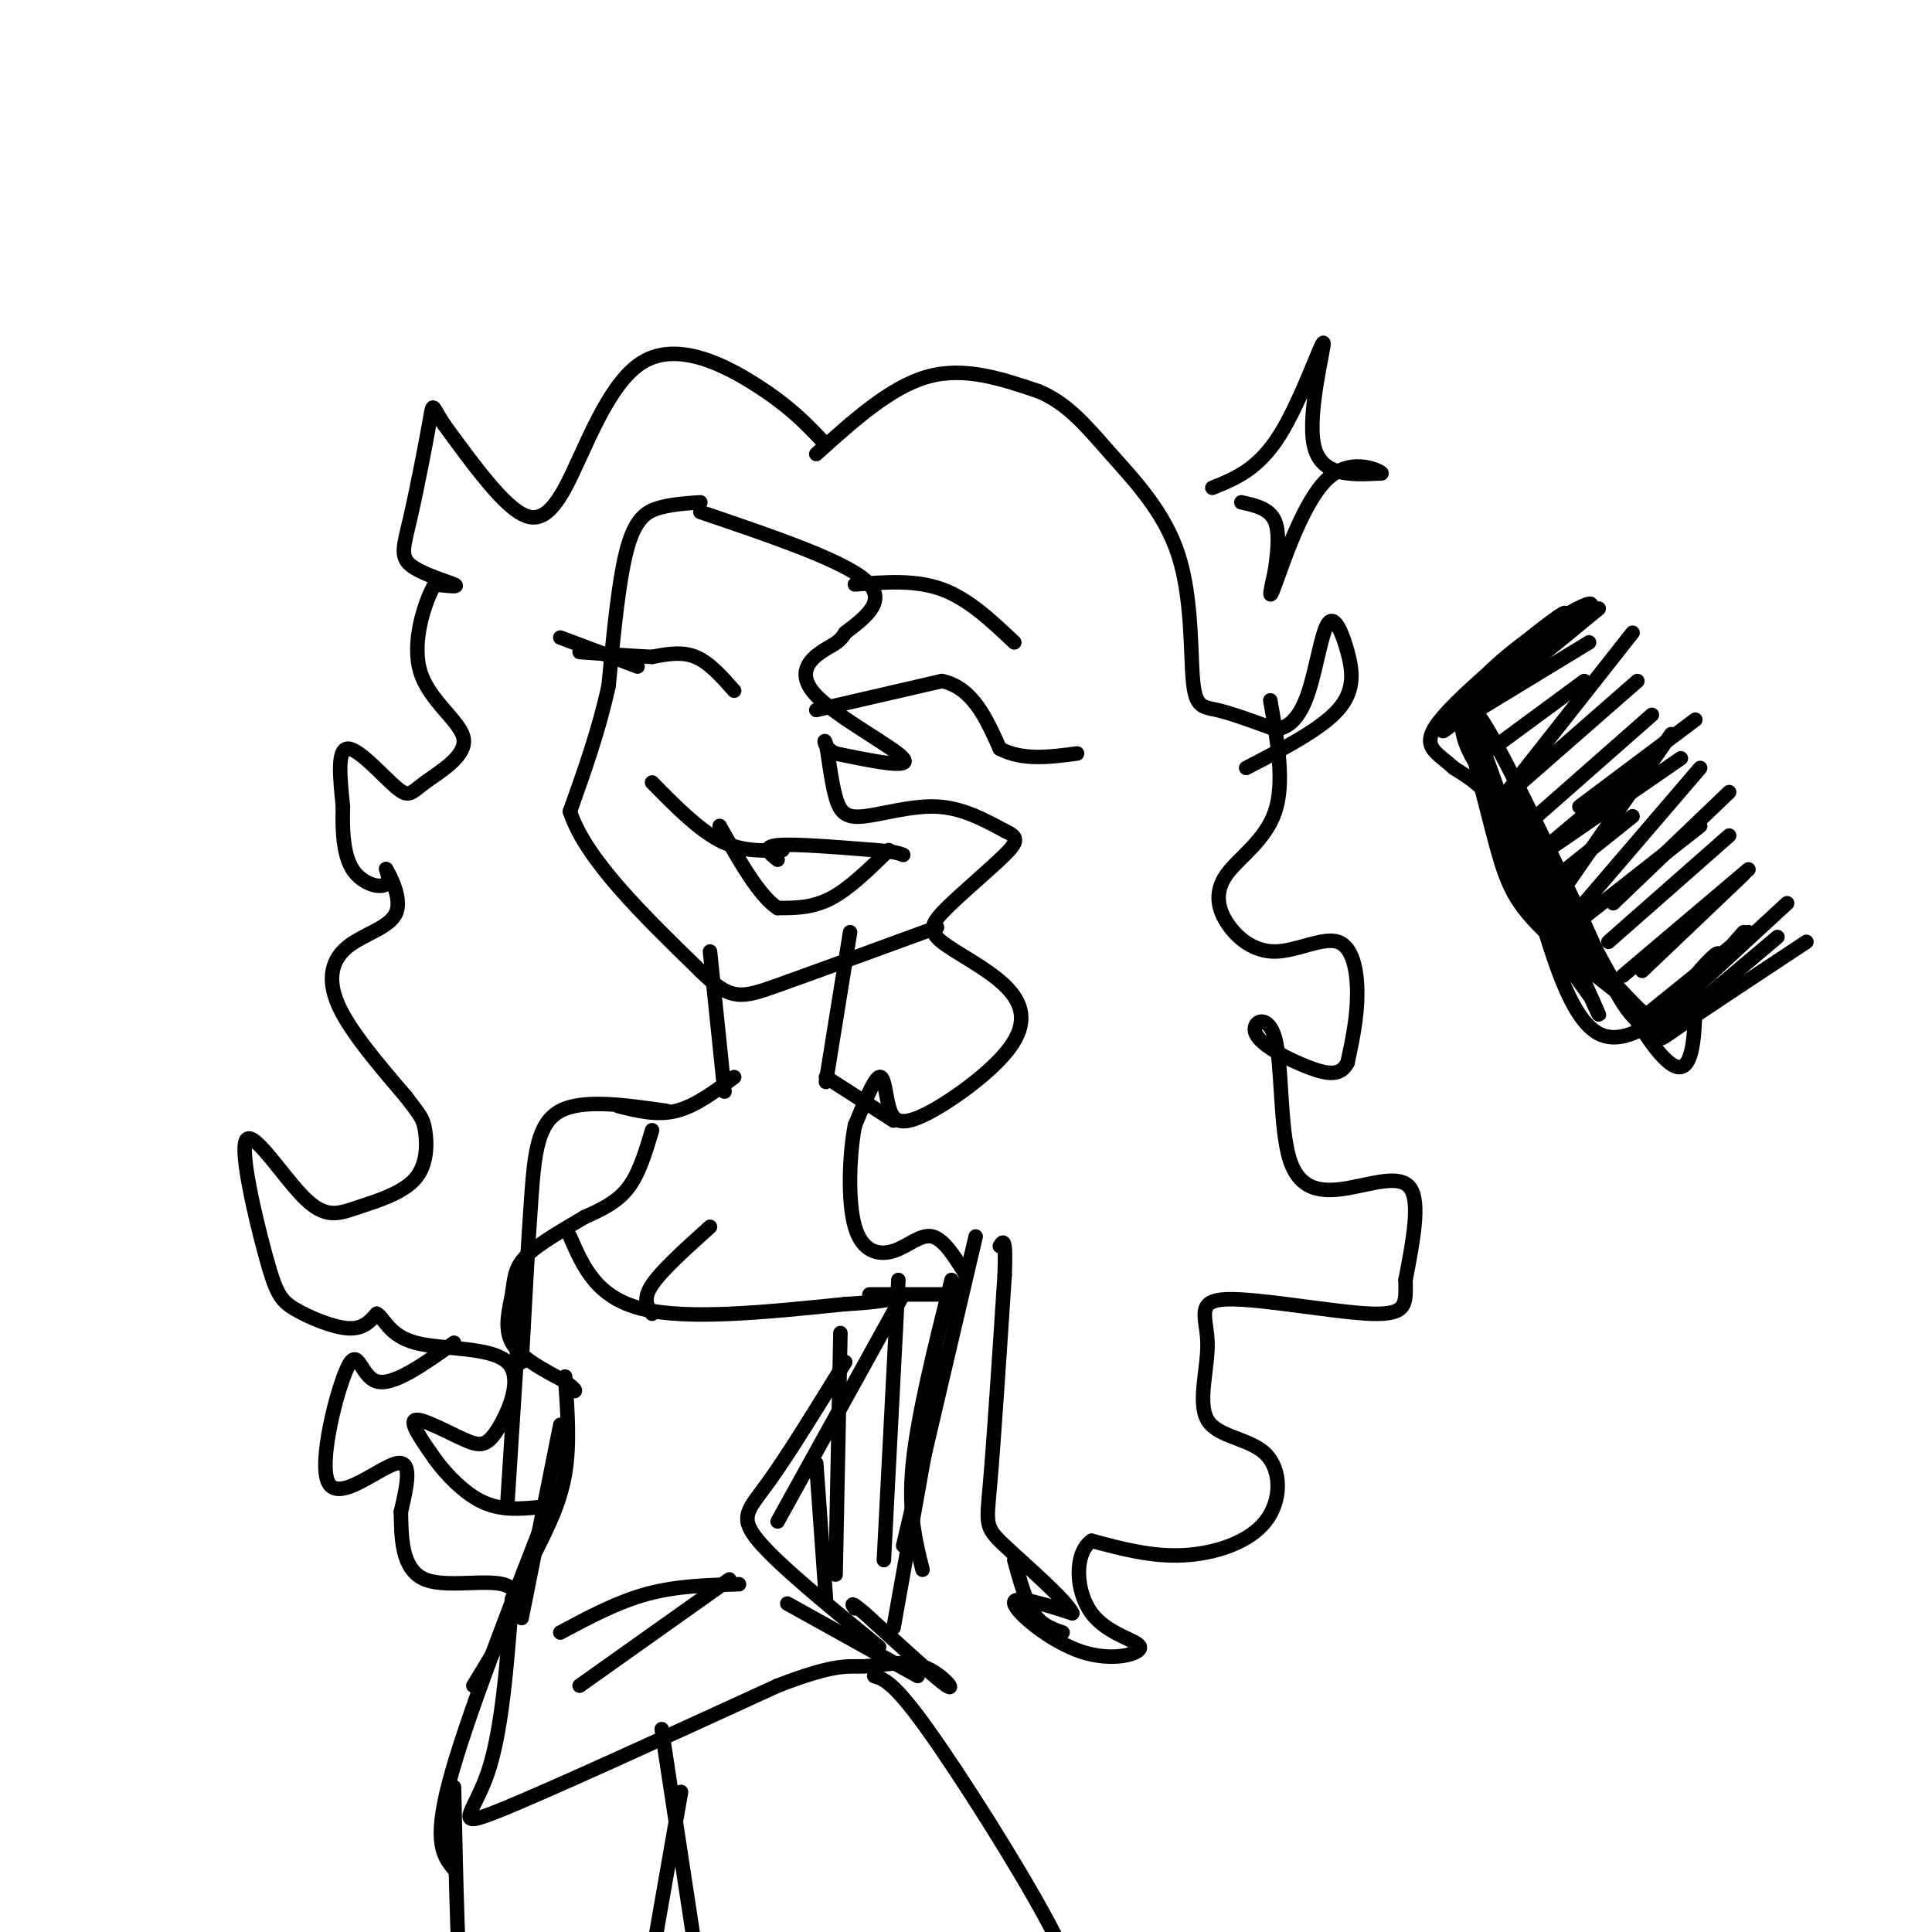 <svg viewBox='0 0 400 400' version='1.1' xmlns='http://www.w3.org/2000/svg' xmlns:xlink='http://www.w3.org/1999/xlink'><g fill='none' stroke='rgb(0,0,0)' stroke-width='3' stroke-linecap='round' stroke-linejoin='round'><path d='M170,91c-3.196,-3.354 -6.392,-6.708 -13,-11c-6.608,-4.292 -16.627,-9.522 -24,-5c-7.373,4.522 -12.100,18.794 -16,26c-3.900,7.206 -6.971,7.344 -11,4c-4.029,-3.344 -9.014,-10.172 -14,-17'/><path d='M92,88c-2.644,-3.925 -2.256,-5.237 -3,-1c-0.744,4.237 -2.622,14.022 -4,20c-1.378,5.978 -2.256,8.148 0,10c2.256,1.852 7.644,3.386 9,4c1.356,0.614 -1.322,0.307 -4,0'/><path d='M90,121c-1.960,3.357 -4.859,11.751 -3,18c1.859,6.249 8.476,10.354 9,14c0.524,3.646 -5.045,6.833 -8,9c-2.955,2.167 -3.296,3.314 -6,1c-2.704,-2.314 -7.773,-8.090 -10,-8c-2.227,0.090 -1.614,6.045 -1,12'/><path d='M71,167c-0.145,4.536 -0.009,9.878 2,13c2.009,3.122 5.891,4.026 7,3c1.109,-1.026 -0.554,-3.982 0,-3c0.554,0.982 3.324,5.902 2,9c-1.324,3.098 -6.741,4.372 -10,7c-3.259,2.628 -4.360,6.608 -2,12c2.360,5.392 8.180,12.196 14,19'/><path d='M84,227c3.031,4.003 3.608,4.512 4,7c0.392,2.488 0.597,6.955 -2,10c-2.597,3.045 -7.997,4.669 -12,6c-4.003,1.331 -6.609,2.370 -11,-2c-4.391,-4.370 -10.566,-14.149 -12,-12c-1.434,2.149 1.873,16.225 4,24c2.127,7.775 3.073,9.247 6,11c2.927,1.753 7.836,3.787 11,4c3.164,0.213 4.582,-1.393 6,-3'/><path d='M78,272c1.573,0.865 2.504,4.526 8,6c5.496,1.474 15.555,0.760 19,4c3.445,3.240 0.274,10.436 -2,14c-2.274,3.564 -3.651,3.498 -7,2c-3.349,-1.498 -8.671,-4.428 -10,-4c-1.329,0.428 1.336,4.214 4,8'/><path d='M90,302c2.311,3.200 6.089,7.200 10,9c3.911,1.800 7.956,1.400 12,1'/><path d='M145,104c-2.689,0.178 -5.378,0.356 -8,1c-2.622,0.644 -5.178,1.756 -7,8c-1.822,6.244 -2.911,17.622 -4,29'/><path d='M126,142c-2.000,9.167 -5.000,17.583 -8,26'/><path d='M118,168c3.167,9.833 15.083,21.417 27,33'/><path d='M145,201c6.289,6.333 8.511,5.667 16,3c7.489,-2.667 20.244,-7.333 33,-12'/><path d='M135,162c4.750,4.833 9.500,9.667 14,12c4.500,2.333 8.750,2.167 13,2'/><path d='M161,178c-1.667,-1.333 -3.333,-2.667 0,-3c3.333,-0.333 11.667,0.333 20,1'/><path d='M181,176c4.333,0.333 5.167,0.667 6,1'/><path d='M184,176c-4.083,4.000 -8.167,8.000 -12,10c-3.833,2.000 -7.417,2.000 -11,2'/><path d='M161,188c-3.833,-2.500 -7.917,-9.750 -12,-17'/><path d='M169,147c0.000,0.000 26.000,-6.000 26,-6'/><path d='M195,141c6.333,1.333 9.167,7.667 12,14'/><path d='M207,155c4.667,2.500 10.333,1.750 16,1'/><path d='M210,133c-4.750,-4.500 -9.500,-9.000 -15,-11c-5.500,-2.000 -11.750,-1.500 -18,-1'/><path d='M152,143c-2.583,-2.917 -5.167,-5.833 -8,-7c-2.833,-1.167 -5.917,-0.583 -9,0'/><path d='M135,136c-4.000,-0.167 -9.500,-0.583 -15,-1'/><path d='M132,138c0.000,0.000 -16.000,-6.000 -16,-6'/><path d='M169,94c7.667,-6.917 15.333,-13.833 23,-16c7.667,-2.167 15.333,0.417 23,3'/><path d='M215,81c6.144,2.534 10.003,7.370 15,13c4.997,5.630 11.133,12.056 14,21c2.867,8.944 2.464,20.408 3,26c0.536,5.592 2.010,5.312 5,6c2.990,0.688 7.495,2.344 12,4'/><path d='M264,151c3.256,-0.287 5.397,-3.005 7,-8c1.603,-4.995 2.667,-12.267 4,-14c1.333,-1.733 2.936,2.072 4,6c1.064,3.928 1.590,7.979 -2,12c-3.590,4.021 -11.295,8.010 -19,12'/><path d='M145,106c14.500,4.917 29.000,9.833 34,14c5.000,4.167 0.500,7.583 -4,11'/><path d='M175,131c-1.359,2.273 -2.756,2.455 -5,4c-2.244,1.545 -5.335,4.455 -1,9c4.335,4.545 16.096,10.727 18,13c1.904,2.273 -6.048,0.636 -14,-1'/><path d='M173,156c-2.695,-1.197 -2.432,-3.691 -2,-2c0.432,1.691 1.033,7.567 2,11c0.967,3.433 2.299,4.424 6,4c3.701,-0.424 9.772,-2.264 15,-2c5.228,0.264 9.614,2.632 14,5'/><path d='M208,172c2.827,1.324 2.896,2.133 0,5c-2.896,2.867 -8.756,7.790 -12,11c-3.244,3.210 -3.871,4.706 -1,7c2.871,2.294 9.238,5.388 13,9c3.762,3.612 4.917,7.744 1,13c-3.917,5.256 -12.906,11.636 -18,14c-5.094,2.364 -6.295,0.714 -7,-2c-0.705,-2.714 -0.916,-6.490 -2,-6c-1.084,0.490 -3.042,5.245 -5,10'/><path d='M177,233c-1.153,5.927 -1.536,15.743 0,21c1.536,5.257 4.990,5.954 8,5c3.010,-0.954 5.574,-3.558 8,-3c2.426,0.558 4.713,4.279 7,8'/><path d='M263,145c1.500,8.494 2.999,16.989 1,23c-1.999,6.011 -7.497,9.540 -10,13c-2.503,3.460 -2.010,6.853 0,10c2.010,3.147 5.539,6.050 10,6c4.461,-0.050 9.855,-3.052 13,-2c3.145,1.052 4.041,6.158 4,11c-0.041,4.842 -1.021,9.421 -2,14'/><path d='M279,220c-1.392,2.733 -3.872,2.564 -8,1c-4.128,-1.564 -9.906,-4.524 -11,-7c-1.094,-2.476 2.494,-4.467 4,1c1.506,5.467 0.929,18.393 3,25c2.071,6.607 6.788,6.894 12,6c5.212,-0.894 10.918,-2.970 13,0c2.082,2.970 0.541,10.985 -1,19'/><path d='M291,265c0.028,4.788 0.599,7.258 -7,7c-7.599,-0.258 -23.369,-3.243 -30,-3c-6.631,0.243 -4.123,3.714 -4,9c0.123,5.286 -2.138,12.386 0,16c2.138,3.614 8.676,3.742 12,7c3.324,3.258 3.433,9.646 0,14c-3.433,4.354 -10.410,6.672 -17,7c-6.590,0.328 -12.795,-1.336 -19,-3'/><path d='M226,319c-3.671,2.569 -3.348,10.492 0,15c3.348,4.508 9.722,5.600 10,7c0.278,1.400 -5.541,3.108 -12,1c-6.459,-2.108 -13.560,-8.031 -14,-10c-0.440,-1.969 5.780,0.015 12,2'/><path d='M222,334c-1.095,-2.595 -9.833,-10.083 -14,-14c-4.167,-3.917 -3.762,-4.262 -3,-13c0.762,-8.738 1.881,-25.869 3,-43'/><path d='M208,264c0.333,-8.167 -0.333,-7.083 -1,-6'/><path d='M251,101c4.756,-1.911 9.512,-3.821 14,-11c4.488,-7.179 8.708,-19.625 9,-19c0.292,0.625 -3.345,14.321 -2,21c1.345,6.679 7.673,6.339 14,6'/><path d='M286,98c0.333,-0.190 -5.833,-3.667 -11,1c-5.167,4.667 -9.333,17.476 -11,22c-1.667,4.524 -0.833,0.762 0,-3'/><path d='M264,118c0.311,-2.511 1.089,-7.289 0,-10c-1.089,-2.711 -4.044,-3.356 -7,-4'/><path d='M331,126c-9.289,7.667 -18.578,15.333 -23,18c-4.422,2.667 -3.978,0.333 0,7c3.978,6.667 11.489,22.333 19,38'/><path d='M327,189c5.178,11.289 8.622,20.511 13,23c4.378,2.489 9.689,-1.756 15,-6'/><path d='M355,206c2.667,-1.333 1.833,-1.667 1,-2'/><path d='M309,155c0.000,0.000 19.000,-14.000 19,-14'/><path d='M315,162c0.000,0.000 24.000,-21.000 24,-21'/><path d='M317,170c0.000,0.000 25.000,-22.000 25,-22'/><path d='M327,167c0.000,0.000 24.000,-18.000 24,-18'/><path d='M323,181c0.000,0.000 15.000,-12.000 15,-12'/><path d='M324,193c0.000,0.000 28.000,-22.000 28,-22'/><path d='M333,195c0.000,0.000 25.000,-22.000 25,-22'/><path d='M340,201c0.000,0.000 21.000,-20.000 21,-20'/><path d='M341,210c0.000,0.000 21.000,-17.000 21,-17'/><path d='M346,210c0.000,0.000 15.000,-17.000 15,-17'/><path d='M319,177c0.000,0.000 29.000,-20.000 29,-20'/><path d='M321,188c0.000,0.000 25.000,-36.000 25,-36'/><path d='M312,164c0.000,0.000 26.000,-33.000 26,-33'/><path d='M306,147c0.000,0.000 23.000,-14.000 23,-14'/><path d='M317,178c0.000,0.000 25.000,-21.000 25,-21'/><path d='M328,187c0.000,0.000 24.000,-28.000 24,-28'/><path d='M334,187c0.000,0.000 24.000,-23.000 24,-23'/><path d='M336,202c0.000,0.000 26.000,-22.000 26,-22'/><path d='M344,211c0.000,0.000 26.000,-24.000 26,-24'/><path d='M349,210c0.000,0.000 19.000,-16.000 19,-16'/><path d='M342,211c-9.351,-7.196 -18.702,-14.393 -24,-20c-5.298,-5.607 -6.542,-9.625 -9,-19c-2.458,-9.375 -6.131,-24.107 -6,-26c0.131,-1.893 4.065,9.054 8,20'/><path d='M311,166c7.094,16.019 20.829,46.067 20,44c-0.829,-2.067 -16.223,-36.249 -21,-45c-4.777,-8.751 1.064,7.928 6,19c4.936,11.072 8.968,16.536 13,22'/><path d='M329,206c-3.226,-9.357 -17.792,-43.750 -16,-42c1.792,1.750 19.940,39.643 29,52c9.060,12.357 9.030,-0.821 9,-14'/><path d='M351,202c3.255,-4.000 6.893,-7.000 3,-2c-3.893,5.000 -15.317,18.000 -23,14c-7.683,-4.000 -11.624,-25.000 -16,-37c-4.376,-12.000 -9.188,-15.000 -14,-18'/><path d='M301,159c-4.274,-3.888 -7.960,-4.609 -1,-12c6.960,-7.391 24.566,-21.451 24,-20c-0.566,1.451 -19.305,18.415 -24,23c-4.695,4.585 4.652,-3.207 14,-11'/><path d='M314,139c7.043,-5.708 17.651,-14.478 15,-14c-2.651,0.478 -18.560,10.206 -24,18c-5.440,7.794 -0.411,13.656 5,22c5.411,8.344 11.206,19.172 17,30'/><path d='M327,195c6.048,8.214 12.667,13.750 15,17c2.333,3.250 0.381,4.214 5,1c4.619,-3.214 15.810,-10.607 27,-18'/><path d='M176,193c0.000,0.000 -5.000,31.000 -5,31'/><path d='M147,197c0.000,0.000 3.000,29.000 3,29'/><path d='M135,234c-1.333,4.500 -2.667,9.000 -5,12c-2.333,3.000 -5.667,4.500 -9,6'/><path d='M121,252c-3.963,2.389 -9.372,5.362 -12,8c-2.628,2.638 -2.477,4.941 -3,8c-0.523,3.059 -1.721,6.874 0,10c1.721,3.126 6.360,5.563 11,8'/><path d='M117,286c2.167,1.667 2.083,1.833 2,2'/><path d='M117,285c0.500,7.000 1.000,14.000 0,20c-1.000,6.000 -3.500,11.000 -6,16'/><path d='M116,295c0.000,0.000 -8.000,40.000 -8,40'/><path d='M118,256c2.750,6.333 5.500,12.667 15,15c9.500,2.333 25.750,0.667 42,-1'/><path d='M175,270c9.000,-0.500 10.500,-1.250 12,-2'/><path d='M135,272c-1.000,-1.500 -2.000,-3.000 0,-6c2.000,-3.000 7.000,-7.500 12,-12'/><path d='M152,223c-4.000,3.000 -8.000,6.000 -12,7c-4.000,1.000 -8.000,0.000 -12,-1'/><path d='M138,230c-8.667,-1.244 -17.333,-2.489 -22,0c-4.667,2.489 -5.333,8.711 -6,18c-0.667,9.289 -1.333,21.644 -2,34'/><path d='M108,265c0.000,0.000 -3.000,47.000 -3,47'/><path d='M171,223c0.000,0.000 14.000,9.000 14,9'/><path d='M187,268c0.000,0.000 -26.000,47.000 -26,47'/><path d='M175,282c-5.978,9.711 -11.956,19.422 -16,25c-4.044,5.578 -6.156,7.022 -2,12c4.156,4.978 14.578,13.489 25,22'/><path d='M163,332c0.000,0.000 27.000,15.000 27,15'/><path d='M114,311c-8.833,22.667 -17.667,45.333 -21,58c-3.333,12.667 -1.167,15.333 1,18'/><path d='M106,331c-1.044,13.733 -2.089,27.467 -5,36c-2.911,8.533 -7.689,11.867 2,8c9.689,-3.867 33.844,-14.933 58,-26'/><path d='M161,349c12.456,-4.817 14.596,-3.858 18,-4c3.404,-0.142 8.070,-1.384 12,0c3.930,1.384 7.123,5.396 5,4c-2.123,-1.396 -9.561,-8.198 -17,-15'/><path d='M179,334c-3.167,-2.667 -2.583,-1.833 -2,-1'/><path d='M116,338c5.917,-3.167 11.833,-6.333 18,-8c6.167,-1.667 12.583,-1.833 19,-2'/><path d='M151,327c0.000,0.000 -31.000,22.000 -31,22'/><path d='M180,268c0.000,0.000 15.000,0.000 15,0'/><path d='M186,265c0.000,0.000 -3.000,58.000 -3,58'/><path d='M174,276c0.000,0.000 -1.000,50.000 -1,50'/><path d='M191,325c-1.500,-6.000 -3.000,-12.000 -2,-22c1.000,-10.000 4.500,-24.000 8,-38'/><path d='M187,320c0.000,0.000 15.000,-64.000 15,-64'/><path d='M195,281c0.000,0.000 -10.000,56.000 -10,56'/><path d='M169,303c0.000,0.000 2.000,28.000 2,28'/><path d='M94,370c0.417,20.000 0.833,40.000 2,49c1.167,9.000 3.083,7.000 5,5'/><path d='M181,347c2.022,0.644 4.044,1.289 11,11c6.956,9.711 18.844,28.489 25,40c6.156,11.511 6.578,15.756 7,20'/><path d='M137,358c0.000,0.000 7.000,46.000 7,46'/><path d='M141,371c0.000,0.000 -7.000,40.000 -7,40'/><path d='M94,278c-6.314,4.496 -12.628,8.992 -16,8c-3.372,-0.992 -3.801,-7.472 -6,-3c-2.199,4.472 -6.169,19.896 -4,24c2.169,4.104 10.477,-3.113 14,-4c3.523,-0.887 2.262,4.557 1,10'/><path d='M83,313c0.119,4.833 -0.083,11.917 5,14c5.083,2.083 15.452,-0.833 18,2c2.548,2.833 -2.726,11.417 -8,20'/><path d='M210,323c1.167,4.250 2.333,8.500 4,11c1.667,2.500 3.833,3.250 6,4'/></g>
</svg>